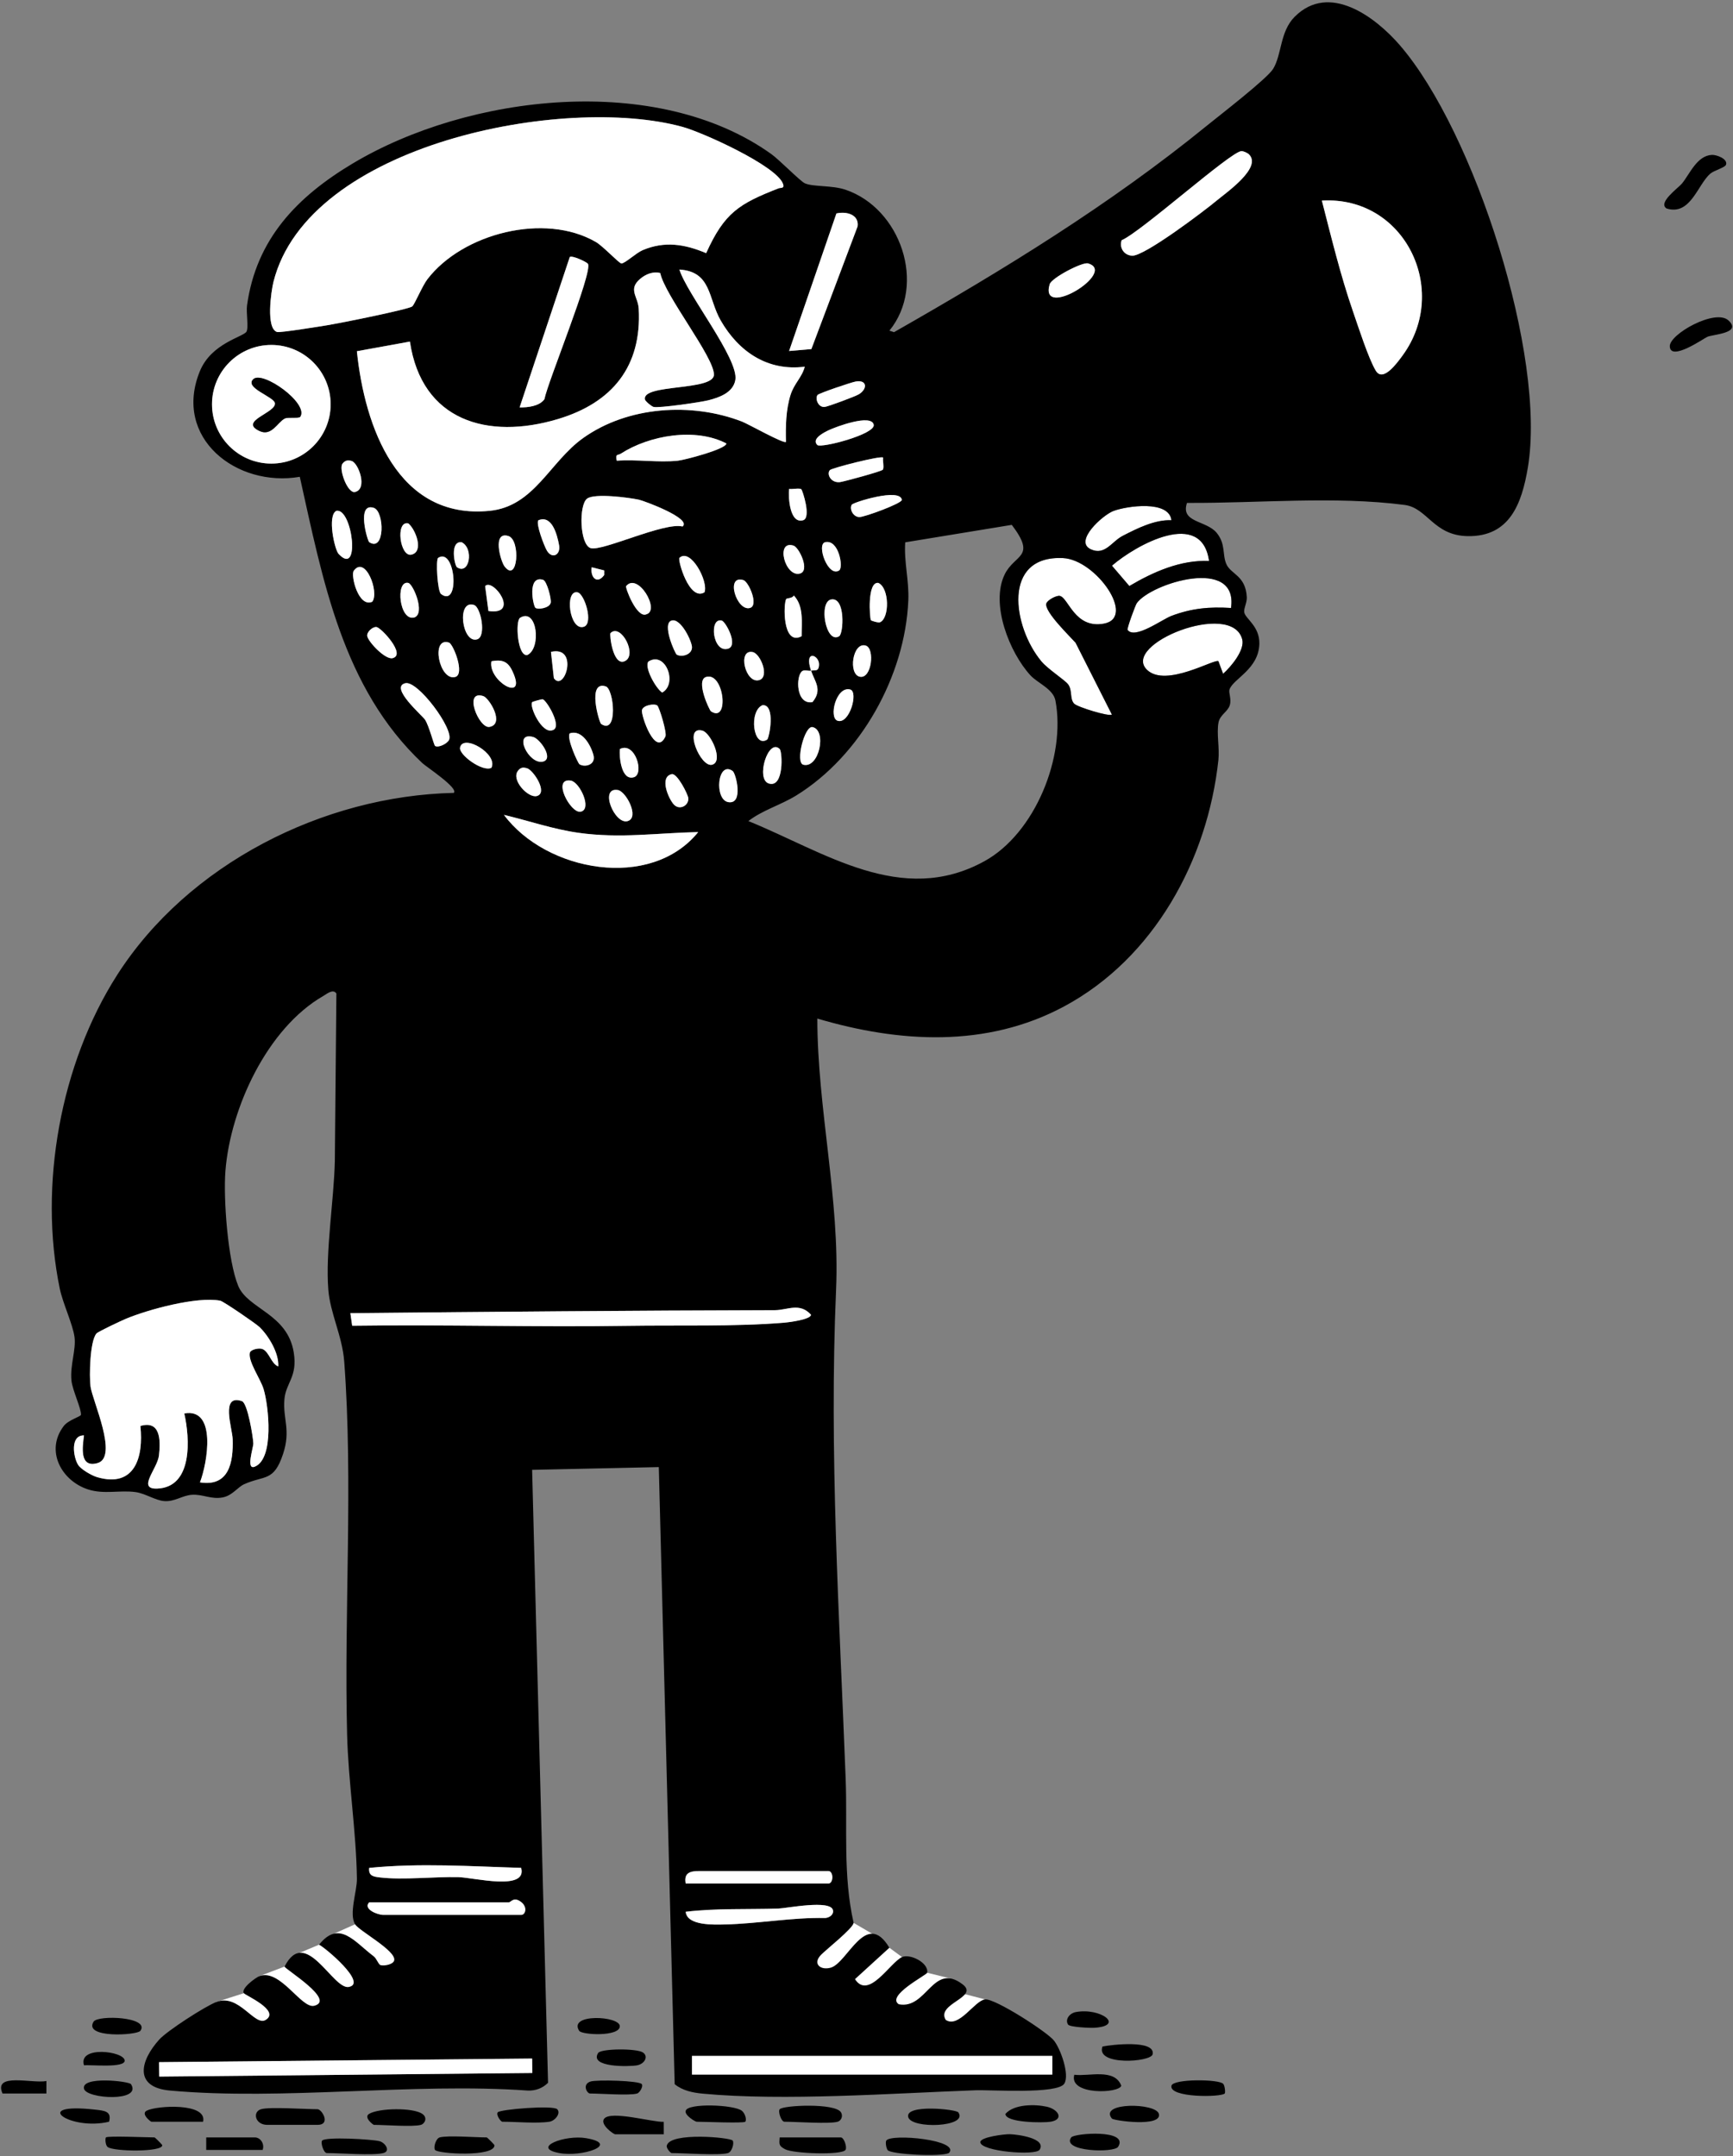 <svg width="553" height="688" viewBox="0 0 553 688" fill="none" xmlns="http://www.w3.org/2000/svg">
<rect x="0" y="0" width="553" height="688" fill="#808080" stroke="none"/>
<g clip-path="url(#clip0_59_925)">
<path d="M69.091 638.767L77.811 635.981L82.864 630.511L90.805 627.489L95.615 623.11L101.824 620.501H106.563V617.001L113.31 613.995L133.669 623.053L129.151 641.767L101.38 647.034L64.894 650.536L69.091 638.767Z" fill="white"/>
<path d="M272.393 613.55L278.305 617.013L283.799 621.48L287.839 624.462L295.856 629.459L303.227 631.27L307.934 636.3L314.341 637.967L318.515 643.843L297.986 650.536L250.374 632.043L252.506 621.171L272.393 613.55Z" fill="white"/>
<path d="M546.288 49.423C541.541 49.633 539.244 55.432 536.782 58.478C535.506 60.057 528.925 64.614 531.787 66.518C539.411 68.934 541.714 58.911 545.734 55.43C547.005 54.33 550.541 53.49 550.8 52.486C551.281 50.62 547.693 49.36 546.288 49.423Z" fill="black"/>
<path d="M551.552 102.244C547.382 98.379 532.689 106.618 532.83 110.506C533.009 115.457 543.714 107.953 544.787 107.482C546.689 106.646 555.973 106.343 551.552 102.244Z" fill="black"/>
<path d="M340.809 645.985C341.337 646.818 347.76 647.119 349.304 647.014C358.97 646.36 351.206 640.535 343.303 642.003C341.293 642.376 339.775 644.353 340.809 645.985Z" fill="black"/>
<path d="M83.305 673C80.486 673.828 81.378 678 85.305 678H101.305C105.697 678 102.728 673 101.305 673C97.366 673 86.035 672.198 83.305 673Z" fill="black"/>
<path d="M232.305 687C233.514 686.658 234.367 683.865 233.801 683.012C233.131 682.001 214.057 680.244 212.809 684.515C212.434 685.364 213.999 687 214.304 687C218.338 687 229.426 687.814 232.304 687H232.305Z" fill="black"/>
<path d="M248.805 682C248.622 684.191 248.491 684.699 250.528 685.777C253.206 687.194 268.651 687.727 269.801 685.988C270.364 685.137 269.324 682 268.305 682H248.805Z" fill="black"/>
<path d="M267.305 677C268.334 676.709 269.152 675.28 268.336 673.971C266.462 670.963 249.88 671.731 248.804 673.01C248.203 673.725 249.291 677 250.305 677C254.151 677 264.557 677.778 267.305 677Z" fill="black"/>
<path d="M211.805 681L211.791 677.028C208.189 677.182 195.001 673.359 192.805 676.015C191.316 677.815 195.758 681 196.305 681H211.805Z" fill="black"/>
<path d="M282.808 683.015C282.511 683.482 282.737 685.358 283.25 686.055C284.233 687.392 299.914 688.278 302.803 686.993C306.547 682.776 284.285 680.694 282.808 683.015Z" fill="black"/>
<path d="M140.305 682C139.096 682.342 138.243 685.135 138.809 685.988C139.662 687.275 157.857 688.33 157.786 684.499C157.783 684.323 155.481 681.999 155.305 681.999C151.838 681.999 142.795 681.295 140.305 682Z" fill="black"/>
<path d="M237.805 677C238.313 676.498 237.853 674.447 236.77 673.535C234.375 671.519 219.339 670.981 218.811 673.515C218.351 674.899 221.843 677 222.306 677C224.618 677 237.255 677.545 237.806 677H237.805Z" fill="black"/>
<path d="M122.305 687C124.766 686.389 122.904 683.669 121.101 683.204C118.689 682.582 104.021 681.737 102.801 683.006C102.209 683.621 103.263 687 104.306 687C108.664 687 118.927 687.839 122.306 687H122.305Z" fill="black"/>
<path d="M331.747 685.928C333.979 682.304 324.912 681.069 322.248 680.973C320.725 680.918 312.821 681.851 312.824 683.5C312.83 686.479 330.512 687.932 331.746 685.928H331.747Z" fill="black"/>
<path d="M134.305 678C135.507 677.67 136.556 675.768 134.792 674.513C131.842 672.415 120.937 672.616 117.788 674.482C115.907 675.596 119.099 677.999 119.306 677.999C122.837 677.999 131.715 678.709 134.306 677.999L134.305 678Z" fill="black"/>
<path d="M64.805 677C66.248 670.841 49.89 671.816 46.788 673.483C44.864 674.517 48.098 677 48.305 677H64.805Z" fill="black"/>
<path d="M175.305 677C177.118 676.723 179.056 674.306 177.81 673.007C176.523 671.664 159.504 673.03 158.81 674.011C158.24 674.816 159.772 677.001 160.305 677.001C164.731 677.001 171.266 677.618 175.305 677Z" fill="black"/>
<path d="M334.086 672.22C330.297 671.366 323.604 671.332 320.825 674.5C320.825 677.36 333.017 677.399 335.298 676.993C339.71 676.208 337.605 673.014 334.086 672.22Z" fill="black"/>
<path d="M390.81 667.994C391.04 667.746 390.902 665.685 390.361 664.944C389.216 663.375 374.292 663.239 373.811 665.515C372.989 669.405 389.678 669.216 390.81 667.994Z" fill="black"/>
<path d="M65.805 682V686H83.805C84.49 684.105 83.161 682 81.305 682H65.805Z" fill="black"/>
<path d="M351.8 653.004C349.537 659.203 367.266 658.013 367.799 655.485C368.802 650.729 354.418 652.443 351.8 653.004Z" fill="black"/>
<path d="M305.8 674.011C305.085 672.999 288.817 671.328 289.809 675.486C290.746 679.414 309.144 678.744 305.8 674.011Z" fill="black"/>
<path d="M190.86 655.071C187.951 659.728 200.766 659.461 203.305 658.999C205.596 658.582 207.024 656.246 205.217 654.935C203.297 653.543 191.766 653.62 190.86 655.071Z" fill="black"/>
<path d="M187.06 682.247C180.288 681.07 169.426 685.241 178.331 686.972C185.738 688.412 198.136 684.171 187.06 682.247Z" fill="black"/>
<path d="M203.305 668C204.074 667.78 205.333 665.76 204.8 665.01C203.989 663.87 190.441 663.537 188.464 664.159C185.674 665.036 187.281 668 188.305 668C191.747 668 200.856 668.702 203.305 668Z" fill="black"/>
<path d="M341.809 682.011C338.616 686.53 355.498 687.046 356.8 684.985C360.382 679.318 342.787 680.626 341.809 682.011Z" fill="black"/>
<path d="M33.805 682C33.547 682.265 33.536 684.458 34.393 685.088C36.365 686.538 51.836 686.731 51.785 684.5C51.781 684.324 49.481 682 49.305 682C47.084 682 34.346 681.445 33.805 682Z" fill="black"/>
<path d="M342.81 662.005C340.939 668.633 357.254 667.986 357.799 665.485C355.626 659.843 347.439 662.615 342.81 662.005Z" fill="black"/>
<path d="M29.86 645.071C26.499 650.453 43.782 649.43 44.8 647.989C47.952 643.528 31.244 642.855 29.86 645.071Z" fill="black"/>
<path d="M41.801 665.015C41.193 664.062 25.816 662.317 26.81 666.486C27.585 669.737 45.463 670.753 41.801 665.015Z" fill="black"/>
<path d="M354.804 675.99C355.346 676.658 370.827 678.817 369.801 674.514C368.944 670.921 350.53 670.714 354.804 675.99Z" fill="black"/>
<path d="M34.81 676.996C35.705 673.616 33.333 673.467 30.199 673.119C9.375 670.809 22.377 679.992 34.81 676.996Z" fill="black"/>
<path d="M0.805 668H14.805L14.81 664.004C10.341 664.903 -2.216 661.163 0.805 668Z" fill="black"/>
<path d="M184.809 647.985C185.662 649.334 197.84 649.933 197.785 646.5C197.732 643.215 181.262 642.379 184.809 647.985Z" fill="black"/>
<path d="M26.809 658.995C28.833 658.753 39.825 659.949 39.785 657.5C39.735 654.478 24.816 652.617 26.809 658.995Z" fill="black"/>
<path d="M220.784 662H335.826V655.952H220.784V662Z" fill="white"/>
<path d="M354.8 227.995L343.218 205.087C341.33 202.956 333.259 195.201 333.872 192.604C334.124 191.538 337.075 189.925 338.175 190.14C340.937 190.68 342.909 200.723 352.262 198.989C362.669 197.059 349.697 178.583 339.236 178.076C319.611 177.124 323.188 200.064 332.293 211.013C334.426 213.578 339.885 217.01 340.881 218.425C342.251 220.37 341.295 223.009 342.772 224.534C343.826 225.622 353.96 228.745 354.8 227.995Z" fill="white"/>
<path d="M366.046 213.758C372.081 219.506 387.8 209.98 388.8 210.994L390.29 214.991C392.764 212.803 397.315 207.412 396.385 203.964C392.989 191.375 357.533 205.65 366.046 213.758Z" fill="white"/>
<path d="M359.805 200.99C362.124 204.119 370.744 197.674 373.816 196.512C380.212 194.093 385.974 193.556 392.809 193.998C395.234 177.473 367.343 186.06 362.752 192.448C362.271 193.117 359.536 200.627 359.805 200.99Z" fill="white"/>
<path d="M385.809 178.996C383.489 162.218 362.588 173.788 354.823 180.499L360.373 186.986C368.053 182.454 376.717 178.607 385.808 178.995L385.809 178.996Z" fill="white"/>
<path d="M373.805 165.99C373.023 159.515 359.623 161.43 355.331 163.026C351.918 164.296 342.543 172.705 348.084 175.27C352.606 177.364 354.728 172.785 358.272 170.967C362.928 168.579 368.465 165.784 373.805 165.99Z" fill="white"/>
<path d="M446.775 14.53C470.512 42.097 493.527 113.61 487.53 149.226C485.599 160.696 481.759 171.325 468.29 171.068C457.387 170.86 455.524 162.066 448.208 161.114C425.944 158.215 401.295 160.603 378.766 160.468C376.604 166.839 384.96 165.98 388.262 170.043C391.174 173.627 389.982 176.89 391.326 179.979C392.775 183.31 397.477 183.56 397.855 190.54C397.948 192.262 396.823 194.181 397.038 195.385C397.403 197.43 402.008 199.82 401.857 205.456C401.641 213.508 393.604 216.517 392.352 219.947C391.941 221.073 393.056 222.952 392.417 225.03C391.783 227.089 389.288 228.107 388.826 230.521C388.162 233.99 389.198 238.722 388.792 242.487C385.35 274.396 368.27 305.757 339.476 321.171C314.763 334.401 286.97 332.733 260.81 325.003C260.826 353.69 268.04 382.777 266.792 411.487C264.536 463.367 267.849 515.437 269.846 567.459C270.437 582.848 268.94 598.364 272.393 613.551C272.115 615.347 263.85 621.872 262.04 623.69C259.163 626.582 261.802 628.784 265.104 627.839C270.518 626.29 276.362 609.062 283.8 621.48L272.823 631.5C277.156 638.22 284.03 626.204 287.839 624.462C290.373 623.303 296.412 626.258 295.856 629.46C295.732 630.174 282.686 636.791 286.792 639.513C295.788 641.285 297.637 625.927 307.158 633.149C312.651 637.315 298.564 639.278 301.792 644.513C305.986 647.294 311.044 638.303 314.342 637.967C317.546 637.641 333.998 648.269 336.268 651.039C338.398 653.638 341.385 661.961 339.63 664.833C337.524 668.278 316.224 666.777 311.265 666.959C284.803 667.93 250.246 670.459 224.265 668.041C221.101 667.747 217.824 667.089 215.288 665.018L210.228 468.116L169.801 468.995L174.88 664.574C173.097 666.336 170.871 667.158 168.354 667.048C131.596 664.458 90.492 670.324 54.255 667.053C42.693 666.009 44.629 657.64 50.805 650.786C53.355 647.956 65.503 640.14 69.091 638.767C76.261 636.022 81.243 646.743 84.809 644.506C89.553 641.53 78.274 636.65 77.811 635.981C76.789 634.503 81.607 630.956 82.864 630.511C89.498 628.161 96.174 641.061 100.288 639.999C107.234 638.206 91.033 628.38 90.806 627.489C97.506 614.35 106.186 634.921 111.281 634.005C117.477 632.891 103.65 621.348 101.824 620.501C108.251 612.463 113.094 619.583 119.181 624.17C120.239 624.967 120.754 626.874 121.463 627.042C122.758 627.349 125.536 626.798 125.8 625.485C126.42 622.392 114.603 616.118 113.31 613.996C111.296 610.692 113.944 603.413 113.891 599.505C113.687 584.443 111.154 568.672 110.763 553.542C109.755 514.576 112.736 473.036 109.843 434.462C109.228 426.256 105.376 419.133 104.768 411.537C103.806 399.52 106.557 382.932 106.845 370.542L107.339 317.001C106.268 315.413 104.281 317.148 103.119 317.817C85.261 328.114 73.504 353.585 71.933 373.629C71.244 382.424 72.683 402.227 76.012 410.293C79.077 417.72 91.749 419.122 93.739 431.558C94.991 439.384 91.209 441.176 90.754 446.504C90.216 452.791 92.884 456.26 90.303 463.996C87.335 472.893 84.442 470.647 77.895 473.589C75.835 474.515 74.138 477.216 71.056 477.795C67.387 478.485 64.786 476.761 61.34 476.947C58.205 477.117 55.823 479.206 52.422 478.965C49.603 478.766 46.301 476.494 43.219 476.085C38.176 475.415 33.135 476.885 28.071 475.233C19.599 472.471 14.357 462.882 20.328 455.025C21.828 453.052 25.785 452.005 25.839 451.431C26.011 449.589 23.102 443.545 22.802 440.512C22.309 435.524 24.327 430.739 23.771 426.584C23.232 422.56 20.035 415.823 19.082 411.223C12.259 378.291 19.292 339.373 37.389 311.084C60.026 275.699 103.153 253.917 144.8 252.995C146.456 251.519 135.945 244.601 134.791 243.514C109.246 219.465 103.008 185.022 95.664 152.14C75.44 155.624 55.11 139.706 63.768 118.462C67.418 109.506 77.577 107.541 78.643 105.841C79.386 104.655 78.523 99.679 78.821 97.511C81.736 76.269 94.832 62.764 112.5 52.194C149.493 30.063 209.591 23.025 246.137 49.168C248.651 50.966 255.375 57.838 256.821 58.484C259.493 59.678 265.424 59.06 269.777 60.528C287.415 66.48 295.743 90.809 283.813 105.505L285.29 105.987C320.275 86.057 353.996 65.434 385.279 39.971C389.272 36.721 404.367 25.087 406.266 21.958C409.078 17.321 408.387 10.093 413.144 5.336C424.206 -5.725 438.998 5.494 446.778 14.529L446.775 14.53ZM136.391 89.087C147.651 74.42 173.808 67.761 190.109 77.196C192.495 78.577 197.552 84.064 198.293 84.062C199.461 84.059 202.937 80.716 205.109 79.803C212.137 76.85 218.516 77.903 225.338 80.774C231.171 67.843 235.887 64.997 248.428 60.096C249.13 59.822 250.525 60.268 249.796 58.514C247.394 52.736 224.257 42.264 217.815 40.49C180.142 30.115 98.336 45.798 87.258 89.955C86.513 92.924 84.787 104.843 88.421 105.934C89.381 106.222 102.525 104.09 104.989 103.685C108.393 103.125 130.573 98.687 131.565 97.754C132.372 96.995 134.751 91.223 136.391 89.087ZM396.155 48.218C392.774 48.28 364.15 73.998 357.918 76.655C357.068 79.131 358.764 81.501 361.299 81.59C365.231 81.729 384.226 67.349 388.277 63.972C391.459 61.319 402.762 53.49 398.552 49.259C398.083 48.788 396.783 48.206 396.156 48.217L396.155 48.218ZM431.788 99.517C433.43 104.259 436.702 114.461 439.019 118.285C441.293 122.039 445.714 115.968 447.633 113.328C462.751 92.522 448.23 62.45 421.809 64.007C424.865 75.874 427.772 87.926 431.788 99.517ZM251.802 111.996L258.909 111.382L273.653 72.251C274.192 68.474 270.104 67.353 266.901 68.111L251.802 111.997V111.996ZM165.809 129.994C168.447 130.033 172.051 129.637 173.712 127.408C174.897 121.547 189.165 86.867 187.619 84.193C187.29 83.624 182.627 81.419 181.817 82.006L165.809 129.995V129.994ZM334.954 90.688C331.514 102.291 356.729 86.803 347.196 84.049C345.37 83.522 335.548 88.683 334.954 90.688ZM234.647 121.26C233.929 125.316 229.461 126.856 226.028 127.722C223.485 128.364 210.149 130.3 208.536 129.836C207.806 129.626 205.926 128.016 205.811 127.485C204.711 122.404 227.765 124.833 227.82 119.55C227.878 113.907 212.177 94.33 210.684 87.123C208.364 86.519 206.034 87.493 204.284 88.976C200.316 92.336 203.598 94.597 203.813 98.497C204.832 116.922 195.363 128.527 178.024 133.719C155.627 140.426 134.555 134.305 130.804 108.995L113.88 112.07C116.375 136.152 126.847 165.974 156.294 162.988C170.504 161.547 175.432 147.35 186.076 139.77C200.345 129.608 220.682 128.295 236.787 134.518C238.739 135.272 250.151 141.715 250.8 140.995C250.675 136.065 250.772 130.707 252.274 125.969C253.432 122.316 255.901 120.449 256.8 117.005C244.914 118.523 235.721 112.203 229.998 102.306C225.912 95.239 227.092 86.662 216.805 86.009C219.13 93.716 235.834 114.55 234.646 121.259L234.647 121.26ZM86.579 147.922C97.033 147.922 105.507 139.448 105.507 128.994C105.507 118.54 97.033 110.066 86.579 110.066C76.125 110.066 67.651 118.54 67.651 128.994C67.651 139.448 76.125 147.922 86.579 147.922ZM263.099 129.853C264.115 129.781 273.026 126.458 274.093 125.789C276.914 124.021 276.675 121.12 273.068 121.734C271.693 121.968 261.201 125.508 260.848 126.052C260.055 127.275 261.082 129.995 263.099 129.853ZM278.799 135.515C278.049 131.946 266.691 136.207 264.533 137.229C263.23 137.846 258.755 139.958 260.81 141.995C261.931 143.106 279.437 138.55 278.799 135.515ZM231.785 141.5C221.935 136.358 207.249 138.854 198.095 144.757C197.109 145.393 196.319 144.641 196.805 147C203.069 146.524 210.154 147.651 216.305 147C218.495 146.768 231.77 143.298 231.785 141.5ZM268.05 153.832C269.219 153.688 281.234 150.435 281.687 149.888C282.185 149.287 281.624 147.084 281.805 146.005C281.132 145.307 265.367 149.337 264.803 150.01C263.704 151.321 265.176 154.185 268.049 153.831L268.05 153.832ZM109.268 147.981C108.048 149.705 110.908 157.507 113.27 156.983C117.399 156.066 114.415 147.758 112.21 147.089C110.94 146.704 110.08 146.927 109.268 147.981ZM256.294 165.991C258.941 165.197 256.095 156.449 255.694 156.117C255.094 155.62 252.89 156.185 251.81 155.997C251.486 158.582 251.98 167.286 256.294 165.991ZM274.233 164.984C275.839 165.007 287.792 160.629 287.785 159.5C287.231 155.542 272.288 160.301 271.813 161.02C270.966 162.3 272.164 164.954 274.233 164.984ZM203.863 159.442C200.53 158.741 189.823 157.342 187.376 159.077C184.64 161.017 184.951 173.797 188.482 174.894C192.112 176.021 211.949 166.529 217.801 167.995C220.878 165.445 205.368 159.759 203.864 159.442H203.863ZM355.331 163.026C351.918 164.296 342.543 172.705 348.084 175.27C352.606 177.364 354.728 172.785 358.272 170.967C362.928 168.579 368.464 165.784 373.804 165.99C373.022 159.515 359.623 161.43 355.331 163.026ZM119.262 162.041C113.644 160.241 117.262 172.635 117.819 172.996C122.889 176.28 122.711 163.145 119.262 162.041ZM107.32 163.005C104.361 164.517 106.766 175.378 108.049 176.747C115.179 184.355 112.437 161.919 107.32 163.005ZM174.544 175.74C176.25 178.523 178.955 176.985 178.404 173.969C177.785 170.577 176.141 164.22 171.81 166.004C170.863 166.912 173.645 174.275 174.544 175.74ZM289.842 191.545C288.843 215.653 274.621 241.127 254.109 253.804C249.152 256.868 243.308 258.488 238.807 261.988C262.97 271.779 287.583 289.368 314.108 274.803C330.304 265.91 340.192 241.372 336.783 223.522C336.075 219.817 331.068 217.95 328.813 215.491C322.111 208.182 315.995 192.738 320.591 183.287C323.776 176.737 330.863 178.012 322.86 167.475L288.854 173.046C288.43 179.396 290.108 185.1 289.841 191.544L289.842 191.545ZM131.264 176.983C135.369 176.073 132.653 168.93 130.292 167.003C126.087 166.048 127.618 177.791 131.264 176.983ZM354.823 180.499L360.373 186.986C368.053 182.454 376.717 178.607 385.808 178.995C383.488 162.217 362.587 173.787 354.822 180.498L354.823 180.499ZM162.26 171.043C156.996 169.353 159.706 179.063 161.02 180.759C165.278 186.254 166.159 172.294 162.26 171.043ZM263.318 173.007C260.416 173.665 264.268 184.418 267.795 181.997C269.189 181.04 267.657 172.023 263.318 173.007ZM147.292 173.003C143.425 172.584 145.082 180.505 145.819 180.996C149.79 183.638 151.309 174.993 147.292 173.003ZM255.288 182.998C258.557 182.082 254.979 174.639 253.209 174.089C247.311 172.255 250.522 184.333 255.288 182.998ZM343.218 205.086C341.33 202.955 333.259 195.2 333.872 192.603C334.124 191.537 337.075 189.924 338.175 190.139C340.937 190.679 342.909 200.722 352.262 198.988C362.669 197.058 349.697 178.582 339.236 178.075C319.611 177.123 323.188 200.063 332.293 211.012C334.426 213.577 339.885 217.009 340.881 218.424C342.251 220.369 341.295 223.008 342.772 224.533C343.826 225.621 353.96 228.745 354.8 227.995L343.218 205.086ZM224.8 188.995C226.145 185.57 220.354 174.685 216.81 178.005C216.19 178.586 219.912 191.988 224.8 188.995ZM140.749 189.555C146.893 194.118 145.348 174.453 139.815 178.003C139.019 178.514 139.568 188.677 140.749 189.555ZM192.795 183.485L192.801 182.011L188.81 181.005C188.306 184.218 190.534 186.592 192.795 183.485ZM118.796 191.998C121.096 188.953 116.607 177.11 112.889 182.108C111.82 183.546 114.385 193.998 118.796 191.998ZM373.816 196.511C380.212 194.092 385.974 193.555 392.809 193.997C395.234 177.472 367.343 186.059 362.752 192.447C362.271 193.116 359.535 200.626 359.804 200.989C362.123 204.118 370.744 197.673 373.816 196.511ZM239.292 193.993C242.207 193.208 238.925 185.607 237.205 185.093C231.366 183.345 235.07 195.13 239.292 193.993ZM175.726 192.376C176.036 191.26 174.527 185.373 173.297 185.008C168.122 183.474 170.109 193.314 170.859 193.947C171.576 194.552 175.242 194.117 175.726 192.376ZM280.825 198.545C283.868 197.221 283.854 187.653 280.29 186.005C276.65 185.445 277.522 197.279 277.902 197.884C278.035 198.097 280.276 198.784 280.825 198.545ZM206.292 195.993C210.712 194.715 203.544 182.495 199.802 187.01C199.427 187.462 203.23 197.447 206.292 195.993ZM132.294 196.991C135.743 195.599 131.845 186.355 130.292 186.003C126.051 185.044 127.434 198.505 132.294 196.991ZM155.855 194.952C166.155 196.442 157.331 184.327 154.81 187.005L155.855 194.952ZM186.295 199.99C189.459 198.998 186.563 189.475 184.29 189.005C180.068 188.132 181.71 201.428 186.295 199.99ZM255.8 203.004C255.767 198.633 256.564 193.433 253.31 190.019C252.859 190.954 251.125 190.825 250.899 191.11C249.994 192.248 249.542 206.302 255.801 203.005L255.8 203.004ZM265.294 191.265C261.084 191.905 263.491 205.707 267.79 202.996C269.169 202.126 269.839 190.575 265.294 191.265ZM152.295 203.991C155.242 203.059 153.443 193.741 151.27 193.033C145.552 191.169 147.423 205.533 152.295 203.991ZM168.29 208.995C172.825 206.821 171.404 193.727 165.946 197.141C164.389 198.115 165.114 209.668 168.29 208.995ZM232.292 206.994C235.729 206.004 231.556 198.303 230.293 198.003C226.162 197.021 227.399 208.404 232.292 206.994ZM220.813 206.551C220.823 204.687 217.249 197.148 214.317 198.007C211.084 198.954 215.427 208.558 215.925 208.861C217.468 209.8 220.801 208.932 220.813 206.551ZM388.8 210.994L390.29 214.991C392.764 212.803 397.315 207.412 396.385 203.964C392.989 191.375 357.533 205.65 366.046 213.758C372.081 219.506 387.8 209.98 388.8 210.994ZM117.203 203.052C117.671 204.973 122.968 210.581 125.288 209.999C129.66 208.902 121.693 200.332 120.167 200.081C118.957 199.882 116.874 201.701 117.203 203.052ZM199.296 210.991C203.594 209.175 198.171 198.723 194.811 202.005C194.42 202.386 195.565 212.568 199.296 210.991ZM145.286 215.997C148.439 215.104 144.642 205.485 143.266 205.036C137.309 203.096 140.177 217.443 145.286 215.997ZM274.43 215.936C278.199 216.601 279.188 206.926 276.295 206.009C272.058 204.665 270.553 215.252 274.43 215.936ZM242.292 216.993C245.644 215.985 242.679 208.564 240.186 208.061C235.2 207.056 237.834 218.333 242.292 216.993ZM176.74 216.413C180.162 221.107 184.845 205.934 175.809 207.997L176.74 216.413ZM255.978 214.141C253.898 215.657 253.931 224.964 259.257 224.031C262.553 220.062 259.965 217.458 258.805 214C259.851 213.682 261.291 214.557 261.351 212.027C261.423 209.001 256.477 207.062 258.805 214C258.13 214.205 256.728 213.595 255.978 214.141ZM211.305 220.981C216.358 218.162 212.342 207.589 206.893 211.102C205.54 212.953 209.27 219.677 211.305 220.981ZM164.012 215.294C162.522 211.536 160.977 210.199 156.81 211.005C155.648 217.157 167.491 224.066 164.012 215.294ZM225.317 216.007C221.87 217.054 226.365 226.63 226.86 226.959C232.842 230.937 231.048 214.266 225.317 216.007ZM143.314 236.034C144.832 232.548 133.264 217.012 129.322 218.001C124.188 219.289 134.786 228.323 135.644 229.661C136.946 231.693 138.457 237.734 138.819 237.995C139.803 238.705 142.755 237.319 143.314 236.034ZM193.296 219.008C187.217 217.056 191.213 230.597 191.818 230.997C197.299 234.625 195.919 219.881 193.296 219.008ZM267.316 229.991C271.108 231.127 273.99 220.702 271.289 220.002C266.81 218.842 264.325 229.095 267.316 229.991ZM156.183 231.941C161.187 231.049 156.128 222.706 154.198 222.099C147.715 220.059 152.854 232.534 156.183 231.941ZM176.288 232.998C179.637 232.155 174.43 223.412 173.182 223.131C172.819 223.049 169.929 223.896 169.826 224.036C168.819 225.402 172.924 234.241 176.288 232.998ZM243.319 225.005C238.879 226.868 240.299 238.84 244.789 235.996C245.477 235.56 247.581 224.705 243.319 225.005ZM204.854 226.57C204.479 228.203 209.181 241.853 212.341 234.969C212.868 233.82 210.375 225.558 209.719 225.095C208.749 224.411 205.209 225.021 204.854 226.569V226.57ZM256.321 243.998C261.403 245.326 263.927 232.997 259.29 232.005C256.724 231.456 253.741 243.324 256.321 243.998ZM227.292 243.993C230.986 242.883 226.792 233.839 224.15 233.139C217.861 231.474 223.565 245.113 227.292 243.993ZM184.92 243.865C186.645 244.936 190.172 244.058 189.371 240.958C188.57 237.858 185.739 232.664 181.809 234.004C180.707 235.501 184.423 243.557 184.919 243.865H184.92ZM173.288 242.999C176.784 242.122 172.368 235.755 170.133 235.155C163.499 233.374 168.753 244.136 173.288 242.999ZM146.809 238.516C146.316 240.806 153.981 246.411 156.8 244.994C159.051 240.627 147.781 234.002 146.809 238.516ZM245.314 249.991C250.26 251.563 249.665 239.841 248.799 238.995C245.113 235.395 241.066 248.641 245.314 249.991ZM202.294 247.991C205.694 246.934 202.664 236.525 197.81 239C197.529 241.499 198.263 249.245 202.294 247.991ZM165.27 245.964C163.028 248.874 168.541 254.727 171.288 253.999C174.998 253.016 170.2 245.694 168.158 245.129C166.855 244.768 166.111 244.866 165.27 245.964ZM232.42 255.947C237.37 256.742 234.829 246.733 233.788 246.009C228.88 242.59 227.845 255.213 232.42 255.947ZM219.64 254.681C219.545 253.508 216.101 246.627 214.343 247.018C210.281 247.922 213.362 254.966 215.056 256.733C216.908 258.665 219.828 257.003 219.64 254.68V254.681ZM185.289 258.996C189.069 258.226 184.989 249.532 182.164 249.084C175.97 248.102 182.073 259.652 185.289 258.996ZM200.292 261.994C204.154 260.839 199.796 252.518 197.162 252.084C191.084 251.083 196.143 263.236 200.292 261.994ZM222.798 265.493C209.728 265.77 197.854 267.595 184.576 265.728C176.506 264.594 168.69 261.879 160.805 260.009C174.291 278.133 207.632 284.246 222.798 265.493ZM24.914 467.391C25.813 468.839 29.302 470.833 30.974 471.322C42.999 474.836 45.868 464.985 44.8 454.996C51.09 453.149 51.315 459.253 50.724 464.402C50.23 468.702 43.588 475.238 50.185 474.974C61.622 474.516 60.586 458.892 58.808 451.005C69.228 449.1 66.197 466.83 63.808 472.994C73.096 474.455 74.485 466.614 74.243 459.164C74.13 455.691 70.259 444.655 77.206 447.078C79.007 447.706 80.757 458.46 80.836 460.552C80.884 461.832 78.36 469.174 81.289 467.99C87.597 465.441 85.722 448.512 84.104 443.199C83.125 439.985 79.117 434.376 79.724 431.641C79.953 430.61 82.645 429.987 83.769 430.455C85.928 431.354 86.499 435.13 88.793 435.999C89.06 431.81 85.774 426.317 82.839 423.464C81.683 422.34 71.281 415.215 70.283 415.023C62.87 413.598 47.257 417.828 40.123 420.819C38.626 421.447 31.353 424.86 30.792 425.488C28.682 427.845 28.443 439.097 28.889 442.414C29.506 447.006 37.893 464.943 31.101 466.851C25.231 468.5 26.358 461.596 26.798 458.004C22.336 457.906 23.372 464.909 24.913 467.39L24.914 467.391ZM112.381 423.015C141.688 422.601 171.041 423.5 200.346 423.041C216.427 422.789 234.333 423.35 250.34 422.035C251.832 421.912 258.797 420.996 258.784 419.5C255.184 415.509 251.229 418.038 247.343 418.047C202.137 418.154 156.981 418.553 111.8 419.004L112.381 423.014V423.015ZM121.254 599.051C128.658 599.928 138.524 598.758 146.346 598.959C151.167 599.083 168.313 603.473 166.298 595.994C150.09 595.515 134.055 594.408 117.809 596.005C117.524 598.6 119.243 598.812 121.253 599.05L121.254 599.051ZM264.305 601C266.027 601 266.029 597 264.305 597H223.305C220.376 597 218.139 597.45 218.805 601H264.305ZM122.305 611H166.305C167.689 611 168.373 608.525 166.343 606.936C163.889 605.016 163.132 607 162.305 607H117.805C115.757 609.128 120.444 611 122.305 611ZM231.352 614.048C241.721 613.819 252.816 611.767 263.301 611.995C264.622 611.921 266.098 610.933 265.8 609.514C265.07 606.041 250.992 608.908 248.295 608.989C238.42 609.284 228.64 608.845 218.81 610.004C219.221 614.503 227.867 614.125 231.352 614.048ZM220.784 655.952V662H335.826V655.952H220.784ZM50.762 657.991L50.806 662.592L169.849 661.445L169.805 656.844L50.762 657.991Z" fill="black"/>
<path d="M26.799 458.005C22.337 457.907 23.373 464.91 24.914 467.391C25.813 468.839 29.302 470.833 30.974 471.322C42.999 474.836 45.868 464.985 44.8 454.996C51.09 453.149 51.315 459.253 50.724 464.402C50.23 468.702 43.588 475.238 50.185 474.974C61.622 474.516 60.586 458.892 58.808 451.005C69.228 449.1 66.197 466.83 63.808 472.994C73.096 474.455 74.485 466.614 74.243 459.164C74.13 455.691 70.259 444.655 77.206 447.078C79.007 447.706 80.757 458.46 80.836 460.552C80.884 461.832 78.36 469.174 81.289 467.99C87.597 465.441 85.722 448.512 84.104 443.199C83.125 439.985 79.117 434.376 79.724 431.641C79.953 430.61 82.645 429.987 83.769 430.455C85.928 431.354 86.499 435.13 88.793 435.999C89.06 431.81 85.774 426.317 82.839 423.464C81.683 422.34 71.281 415.215 70.283 415.023C62.87 413.598 47.257 417.828 40.123 420.819C38.626 421.447 31.353 424.86 30.792 425.488C28.682 427.845 28.443 439.097 28.889 442.414C29.506 447.006 37.893 464.943 31.101 466.851C25.231 468.5 26.358 461.596 26.798 458.004L26.799 458.005Z" fill="white"/>
<path d="M111.8 419.005L112.381 423.015C141.688 422.601 171.041 423.5 200.346 423.041C216.427 422.789 234.333 423.35 250.34 422.035C251.832 421.912 258.797 420.996 258.784 419.5C255.184 415.509 251.229 418.038 247.343 418.047C202.137 418.154 156.981 418.554 111.8 419.005Z" fill="white"/>
<path d="M169.848 661.443L169.804 656.841L50.76 657.988L50.804 662.59L169.848 661.443Z" fill="white"/>
<path d="M117.805 607C115.757 609.128 120.444 611 122.305 611H166.305C167.689 611 168.373 608.525 166.343 606.936C163.889 605.016 163.132 607 162.305 607H117.805Z" fill="white"/>
<path d="M218.81 610.005C219.221 614.504 227.867 614.125 231.352 614.048C241.721 613.819 252.816 611.767 263.301 611.995C264.622 611.921 266.098 610.933 265.8 609.514C265.07 606.041 250.992 608.908 248.295 608.989C238.42 609.284 228.64 608.846 218.81 610.005Z" fill="white"/>
<path d="M218.805 601H264.305C266.027 601 266.029 597 264.305 597H223.305C220.376 597 218.139 597.45 218.805 601Z" fill="white"/>
<path d="M117.81 596.005C117.525 598.6 119.244 598.812 121.254 599.05C128.658 599.927 138.524 598.757 146.346 598.958C151.167 599.082 168.313 603.472 166.298 595.993C150.09 595.514 134.055 594.407 117.809 596.004L117.81 596.005Z" fill="white"/>
<path d="M131.565 97.754C132.372 96.995 134.751 91.223 136.391 89.087C147.651 74.42 173.808 67.761 190.109 77.196C192.495 78.577 197.552 84.064 198.293 84.062C199.461 84.059 202.937 80.716 205.109 79.803C212.137 76.85 218.516 77.903 225.338 80.774C231.171 67.843 235.887 64.997 248.428 60.096C249.13 59.822 250.525 60.268 249.796 58.514C247.394 52.736 224.257 42.264 217.815 40.49C180.142 30.115 98.336 45.798 87.258 89.955C86.513 92.924 84.787 104.843 88.421 105.934C89.381 106.222 102.525 104.09 104.989 103.685C108.393 103.125 130.573 98.687 131.565 97.754Z" fill="white"/>
<path d="M216.805 86.01C219.13 93.717 235.834 114.551 234.646 121.26C233.928 125.316 229.46 126.856 226.027 127.722C223.484 128.364 210.148 130.3 208.535 129.836C207.805 129.626 205.925 128.016 205.81 127.485C204.71 122.404 227.764 124.833 227.819 119.55C227.877 113.907 212.176 94.33 210.683 87.123C208.363 86.519 206.033 87.493 204.283 88.976C200.315 92.336 203.597 94.597 203.812 98.497C204.831 116.922 195.362 128.527 178.023 133.719C155.626 140.426 134.554 134.305 130.803 108.995L113.879 112.07C116.374 136.152 126.846 165.974 156.293 162.988C170.503 161.547 175.431 147.35 186.075 139.77C200.344 129.608 220.681 128.295 236.786 134.518C238.738 135.272 250.15 141.715 250.799 140.995C250.674 136.065 250.771 130.707 252.273 125.969C253.431 122.316 255.9 120.449 256.799 117.005C244.913 118.523 235.72 112.203 229.997 102.306C225.911 95.239 227.091 86.662 216.804 86.009L216.805 86.01Z" fill="white"/>
<path d="M86.579 110.065C97.033 110.065 105.507 118.539 105.507 128.993C105.507 139.447 97.033 147.921 86.579 147.921C76.125 147.921 67.651 139.447 67.651 128.993C67.651 118.539 76.125 110.065 86.579 110.065ZM87.756 128.609C88.305 131.739 75.981 134.351 82.836 137.532C86.696 139.324 88.541 134.703 90.871 133.534C91.87 133.033 95.41 133.571 95.798 132.994C98.656 128.756 83.768 118.12 80.81 121.005C77.984 123.761 87.393 126.538 87.756 128.609Z" fill="white"/>
<path d="M160.805 260.01C174.291 278.134 207.632 284.247 222.798 265.494C209.728 265.771 197.854 267.596 184.576 265.729C176.506 264.595 168.69 261.88 160.805 260.01Z" fill="white"/>
<path d="M217.8 167.995C220.877 165.445 205.367 159.759 203.863 159.442C200.53 158.741 189.823 157.342 187.376 159.077C184.64 161.017 184.951 173.797 188.482 174.894C192.112 176.021 211.949 166.529 217.801 167.995H217.8Z" fill="white"/>
<path d="M181.817 82.005L165.809 129.994C168.447 130.033 172.051 129.637 173.712 127.408C174.897 121.547 189.165 86.867 187.619 84.193C187.29 83.624 182.627 81.419 181.817 82.006V82.005Z" fill="white"/>
<path d="M266.901 68.11L251.802 111.996L258.909 111.382L273.653 72.251C274.192 68.474 270.104 67.353 266.901 68.111V68.11Z" fill="white"/>
<path d="M216.305 147C218.495 146.768 231.77 143.298 231.785 141.5C221.935 136.358 207.249 138.854 198.095 144.757C197.109 145.393 196.319 144.641 196.805 147C203.069 146.524 210.154 147.651 216.305 147Z" fill="white"/>
<path d="M138.819 237.995C139.803 238.705 142.755 237.319 143.314 236.034C144.832 232.548 133.264 217.012 129.322 218.001C124.188 219.289 134.786 228.323 135.644 229.661C136.946 231.693 138.457 237.734 138.819 237.995Z" fill="white"/>
<path d="M260.81 141.995C261.931 143.106 279.438 138.55 278.8 135.515C278.05 131.946 266.692 136.207 264.534 137.229C263.231 137.846 258.756 139.958 260.811 141.995H260.81Z" fill="white"/>
<path d="M264.803 150.01C263.704 151.321 265.176 154.185 268.049 153.831C269.218 153.687 281.233 150.434 281.686 149.887C282.184 149.286 281.623 147.083 281.804 146.004C281.131 145.306 265.366 149.336 264.802 150.009L264.803 150.01Z" fill="white"/>
<path d="M108.049 176.747C115.179 184.355 112.437 161.919 107.32 163.005C104.361 164.517 106.766 175.378 108.049 176.747Z" fill="white"/>
<path d="M260.849 126.052C260.056 127.275 261.083 129.995 263.1 129.853C264.116 129.781 273.027 126.458 274.094 125.789C276.915 124.021 276.676 121.12 273.069 121.734C271.694 121.968 261.202 125.508 260.849 126.052Z" fill="white"/>
<path d="M271.813 161.02C270.966 162.3 272.164 164.954 274.233 164.984C275.839 165.007 287.792 160.629 287.785 159.5C287.231 155.542 272.288 160.301 271.813 161.02Z" fill="white"/>
<path d="M209.718 225.095C208.748 224.411 205.208 225.021 204.853 226.569C204.478 228.202 209.18 241.852 212.34 234.968C212.867 233.819 210.374 225.558 209.718 225.095Z" fill="white"/>
<path d="M259.29 232.005C256.724 231.456 253.741 243.324 256.321 243.998C261.403 245.326 263.927 232.997 259.29 232.005Z" fill="white"/>
<path d="M215.926 208.861C217.469 209.8 220.801 208.932 220.813 206.551C220.823 204.687 217.249 197.148 214.317 198.007C211.084 198.954 215.427 208.558 215.925 208.861H215.926Z" fill="white"/>
<path d="M165.946 197.141C164.389 198.115 165.114 209.668 168.29 208.995C172.825 206.821 171.404 193.727 165.946 197.141Z" fill="white"/>
<path d="M250.899 191.109C249.994 192.247 249.542 206.301 255.801 203.004C255.768 198.633 256.565 193.433 253.311 190.019C252.86 190.954 251.126 190.825 250.9 191.11L250.899 191.109Z" fill="white"/>
<path d="M216.81 178.005C216.19 178.586 219.912 191.988 224.8 188.995C226.145 185.57 220.354 174.685 216.81 178.005Z" fill="white"/>
<path d="M277.902 197.884C278.035 198.097 280.276 198.784 280.825 198.545C283.868 197.221 283.854 187.653 280.29 186.005C276.65 185.445 277.522 197.279 277.902 197.884Z" fill="white"/>
<path d="M191.818 230.998C197.299 234.626 195.919 219.882 193.296 219.009C187.217 217.057 191.213 230.598 191.818 230.998Z" fill="white"/>
<path d="M224.151 233.14C217.862 231.475 223.566 245.114 227.293 243.994C230.987 242.884 226.793 233.84 224.151 233.14Z" fill="white"/>
<path d="M143.266 205.037C137.309 203.097 140.177 217.444 145.286 215.998C148.439 215.105 144.642 205.486 143.266 205.037Z" fill="white"/>
<path d="M226.86 226.959C232.842 230.937 231.048 214.266 225.317 216.007C221.87 217.054 226.365 226.63 226.86 226.959Z" fill="white"/>
<path d="M151.27 193.033C145.552 191.169 147.423 205.533 152.295 203.991C155.242 203.059 153.443 193.741 151.27 193.033Z" fill="white"/>
<path d="M267.79 202.996C269.169 202.126 269.839 190.575 265.294 191.265C261.084 191.905 263.491 205.707 267.79 202.996Z" fill="white"/>
<path d="M139.815 178.003C139.019 178.514 139.568 188.677 140.749 189.555C146.893 194.118 145.348 174.453 139.815 178.003Z" fill="white"/>
<path d="M120.167 200.081C118.957 199.882 116.874 201.701 117.203 203.052C117.671 204.973 122.968 210.581 125.288 209.999C129.66 208.902 121.693 200.332 120.167 200.081Z" fill="white"/>
<path d="M112.889 182.108C111.82 183.546 114.385 193.998 118.796 191.998C121.096 188.953 116.607 177.11 112.889 182.108Z" fill="white"/>
<path d="M181.81 234.005C180.708 235.502 184.424 243.558 184.92 243.866C186.645 244.937 190.172 244.059 189.371 240.959C188.57 237.859 185.739 232.665 181.809 234.005H181.81Z" fill="white"/>
<path d="M248.799 238.995C245.113 235.395 241.066 248.641 245.314 249.991C250.26 251.563 249.665 239.841 248.799 238.995Z" fill="white"/>
<path d="M197.162 252.083C191.084 251.082 196.143 263.235 200.292 261.993C204.154 260.838 199.796 252.517 197.162 252.083Z" fill="white"/>
<path d="M117.819 172.997C122.889 176.281 122.711 163.146 119.262 162.042C113.644 160.242 117.262 172.636 117.819 172.997Z" fill="white"/>
<path d="M206.893 211.102C205.54 212.953 209.27 219.677 211.305 220.981C216.358 218.162 212.342 207.589 206.893 211.102Z" fill="white"/>
<path d="M156.8 244.995C159.051 240.628 147.781 234.003 146.809 238.517C146.316 240.807 153.981 246.412 156.8 244.995Z" fill="white"/>
<path d="M184.29 189.005C180.068 188.132 181.71 201.428 186.295 199.99C189.459 198.998 186.563 189.475 184.29 189.005Z" fill="white"/>
<path d="M130.292 186.003C126.051 185.044 127.434 198.505 132.294 196.991C135.743 195.599 131.845 186.355 130.292 186.003Z" fill="white"/>
<path d="M154.198 222.1C147.715 220.06 152.854 232.535 156.183 231.942C161.187 231.05 156.128 222.707 154.198 222.1Z" fill="white"/>
<path d="M258.805 214C258.13 214.205 256.728 213.595 255.978 214.141C253.898 215.657 253.931 224.964 259.257 224.031C262.553 220.062 259.965 217.458 258.805 214C259.851 213.682 261.291 214.557 261.351 212.027C261.423 209.001 256.477 207.062 258.805 214Z" fill="white"/>
<path d="M215.056 256.733C216.908 258.665 219.828 257.003 219.64 254.68C219.545 253.507 216.101 246.626 214.343 247.017C210.281 247.921 213.362 254.966 215.056 256.733Z" fill="white"/>
<path d="M171.81 166.005C170.863 166.913 173.645 174.275 174.544 175.74C176.25 178.523 178.955 176.985 178.404 173.969C177.785 170.577 176.141 164.22 171.81 166.004V166.005Z" fill="white"/>
<path d="M168.157 245.129C166.854 244.768 166.11 244.866 165.269 245.964C163.027 248.874 168.54 254.727 171.287 253.999C174.997 253.016 170.199 245.694 168.157 245.129Z" fill="white"/>
<path d="M244.79 235.996C245.478 235.56 247.582 224.705 243.32 225.005C238.88 226.868 240.3 238.84 244.79 235.996Z" fill="white"/>
<path d="M169.826 224.036C168.819 225.402 172.924 234.241 176.288 232.998C179.637 232.155 174.43 223.412 173.182 223.131C172.819 223.049 169.929 223.896 169.826 224.036Z" fill="white"/>
<path d="M182.163 249.084C175.969 248.102 182.072 259.652 185.288 258.996C189.068 258.226 184.988 249.532 182.163 249.084Z" fill="white"/>
<path d="M233.788 246.008C228.88 242.589 227.845 255.212 232.42 255.946C237.37 256.741 234.829 246.732 233.788 246.008Z" fill="white"/>
<path d="M271.288 220.002C266.809 218.842 264.324 229.095 267.315 229.991C271.107 231.127 273.989 220.702 271.288 220.002Z" fill="white"/>
<path d="M199.802 187.01C199.427 187.462 203.23 197.447 206.292 195.993C210.712 194.715 203.544 182.495 199.802 187.01Z" fill="white"/>
<path d="M112.21 147.089C110.94 146.704 110.08 146.927 109.268 147.981C108.048 149.705 110.908 157.507 113.27 156.983C117.399 156.066 114.415 147.758 112.21 147.089Z" fill="white"/>
<path d="M276.296 206.009C272.059 204.665 270.554 215.252 274.431 215.936C278.2 216.601 279.189 206.926 276.296 206.009Z" fill="white"/>
<path d="M161.02 180.759C165.278 186.254 166.159 172.294 162.26 171.043C156.996 169.353 159.706 179.063 161.02 180.759Z" fill="white"/>
<path d="M251.81 155.996C251.486 158.581 251.98 167.285 256.294 165.99C258.941 165.196 256.095 156.448 255.694 156.116C255.094 155.619 252.89 156.184 251.81 155.996Z" fill="white"/>
<path d="M156.81 211.005C155.648 217.157 167.491 224.066 164.012 215.294C162.522 211.536 160.977 210.199 156.81 211.005Z" fill="white"/>
<path d="M253.21 174.089C247.312 172.255 250.523 184.333 255.289 182.998C258.558 182.082 254.98 174.639 253.21 174.089Z" fill="white"/>
<path d="M170.859 193.948C171.576 194.553 175.242 194.117 175.726 192.376C176.036 191.26 174.527 185.373 173.297 185.008C168.122 183.474 170.109 193.315 170.859 193.948Z" fill="white"/>
<path d="M197.81 239C197.529 241.499 198.263 249.245 202.294 247.991C205.694 246.934 202.664 236.525 197.81 239Z" fill="white"/>
<path d="M240.186 208.062C235.2 207.057 237.834 218.334 242.292 216.994C245.644 215.986 242.679 208.565 240.186 208.062Z" fill="white"/>
<path d="M130.292 167.003C126.087 166.048 127.618 177.791 131.264 176.983C135.369 176.073 132.653 168.93 130.292 167.003Z" fill="white"/>
<path d="M170.133 235.155C163.499 233.374 168.753 244.136 173.288 242.999C176.784 242.122 172.368 235.755 170.133 235.155Z" fill="white"/>
<path d="M175.81 207.997L176.741 216.413C180.163 221.107 184.846 205.934 175.81 207.997Z" fill="white"/>
<path d="M194.81 202.005C194.419 202.386 195.564 212.568 199.295 210.991C203.593 209.175 198.17 198.723 194.81 202.005Z" fill="white"/>
<path d="M237.205 185.093C231.366 183.345 235.07 195.13 239.292 193.993C242.207 193.208 238.925 185.607 237.205 185.093Z" fill="white"/>
<path d="M230.293 198.002C226.162 197.02 227.399 208.403 232.292 206.993C235.729 206.003 231.556 198.302 230.293 198.002Z" fill="white"/>
<path d="M267.794 181.997C269.188 181.04 267.656 172.023 263.317 173.007C260.415 173.665 264.267 184.418 267.794 181.997Z" fill="white"/>
<path d="M154.81 187.005L155.855 194.952C166.155 196.442 157.331 184.327 154.81 187.005Z" fill="white"/>
<path d="M145.82 180.995C149.791 183.637 151.31 174.992 147.293 173.002C143.426 172.583 145.083 180.504 145.82 180.995Z" fill="white"/>
<path d="M188.81 181.005C188.306 184.218 190.534 186.592 192.795 183.485L192.801 182.011L188.81 181.005Z" fill="white"/>
<path d="M80.81 121.005C77.984 123.761 87.393 126.538 87.756 128.609C88.305 131.739 75.981 134.351 82.836 137.532C86.696 139.324 88.541 134.703 90.871 133.534C91.87 133.033 95.41 133.571 95.798 132.994C98.656 128.756 83.768 118.12 80.81 121.005Z" fill="black"/>
<path d="M421.808 64.007C424.864 75.874 427.772 87.926 431.788 99.517C433.43 104.259 436.702 114.461 439.019 118.285C441.293 122.039 445.714 115.968 447.633 113.328C462.751 92.522 448.23 62.45 421.809 64.007H421.808Z" fill="white"/>
<path d="M398.552 49.26C398.083 48.789 396.783 48.207 396.156 48.218C392.775 48.28 364.151 73.998 357.919 76.655C357.069 79.131 358.765 81.501 361.3 81.59C365.232 81.729 384.227 67.349 388.278 63.972C391.46 61.319 402.763 53.49 398.553 49.259L398.552 49.26Z" fill="white"/>
<path d="M347.196 84.049C345.37 83.522 335.548 88.683 334.954 90.688C331.514 102.291 356.729 86.803 347.196 84.049Z" fill="white"/>
</g>
<defs>
<clipPath id="clip0_59_925">
<rect width="553" height="688" fill="white"/>
</clipPath>
</defs>
</svg>
